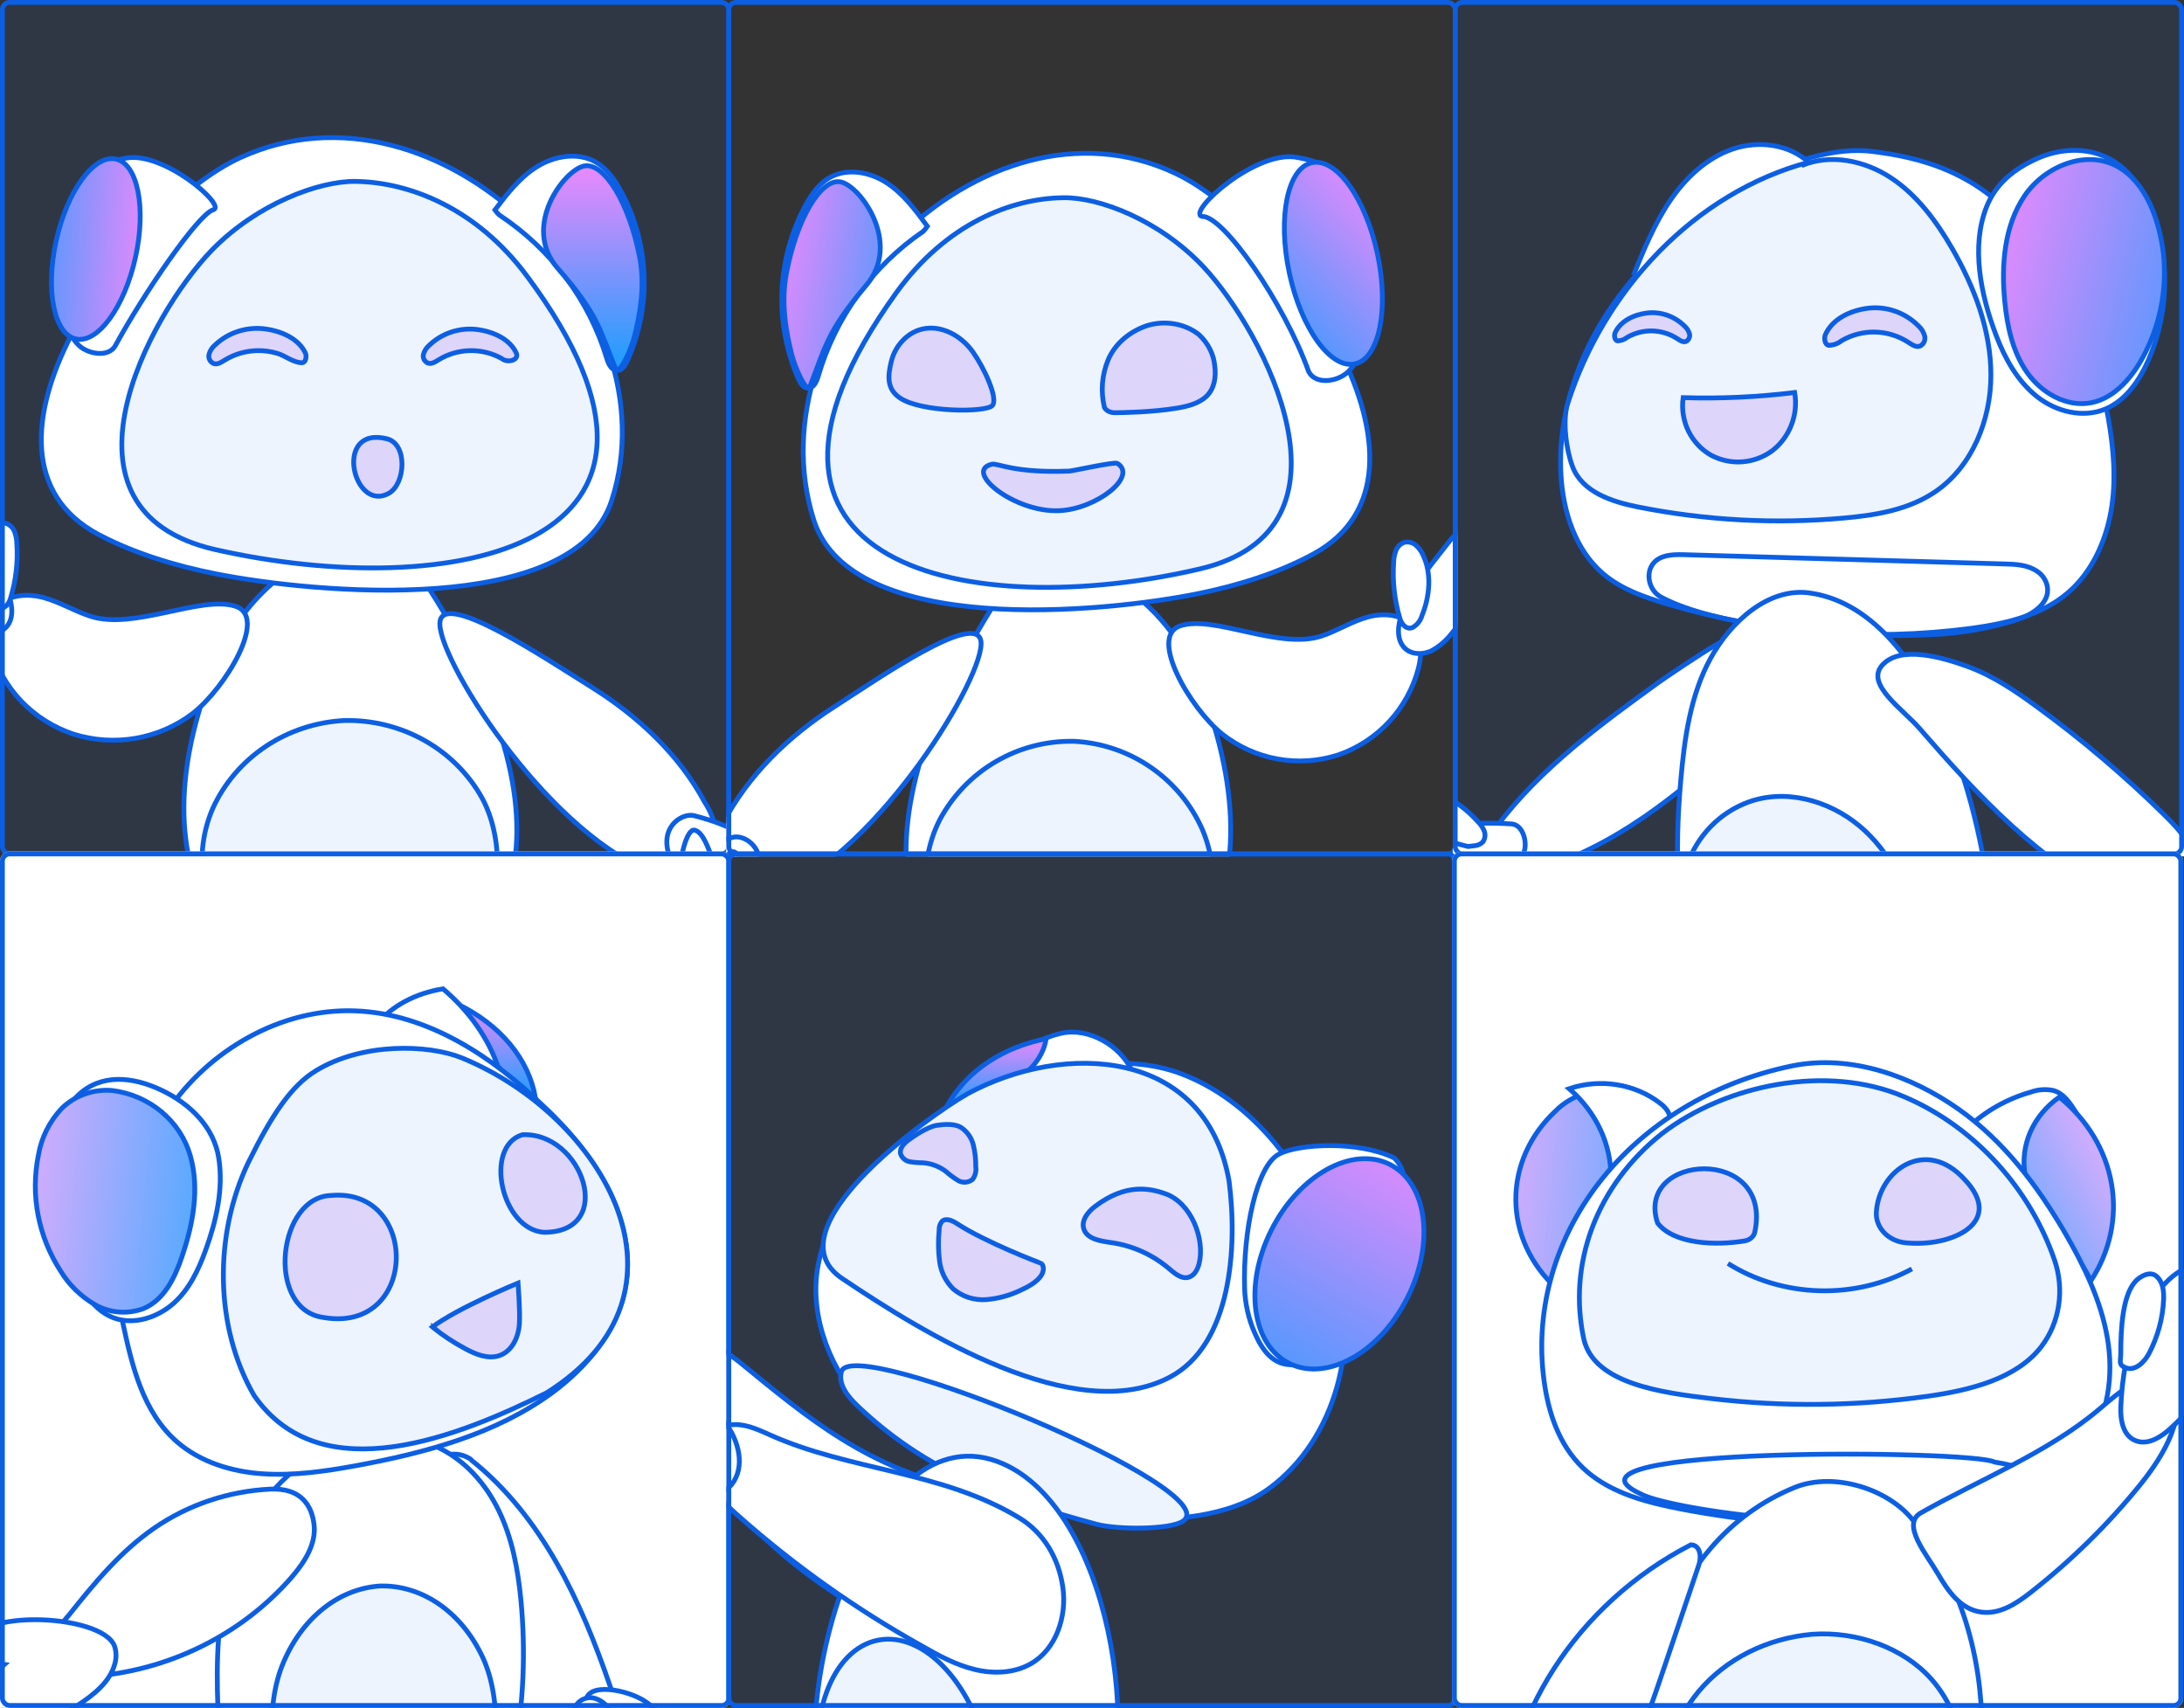 <svg width="454" height="355" viewBox="0 0 454 355" fill="none" xmlns="http://www.w3.org/2000/svg">
<rect x="0" y="0" width="454" height="355" fill="#333333" stroke="none"/>
<g clip-path="url(#clip0_88_2)">
<rect width="152" height="178" rx="2" fill="#0C5FE3" fill-opacity="0.1"/>
<path d="M89.407 122.68C158.916 231.531 1.965 235.294 46.231 134.664C54.441 118.432 74.13 104.826 89.407 122.68Z" fill="white" stroke="#0C5FE3" stroke-miterlimit="10"/>
<path d="M100.277 165.999C97.519 160.993 93.378 156.825 88.315 153.959C83.252 151.093 77.465 149.642 71.6 149.767C65.741 150.06 60.082 151.919 55.252 155.138C50.422 158.357 46.612 162.809 44.246 167.998C39.583 178.636 42.248 192.15 51.305 199.693C57.551 204.895 66.513 208.006 74.731 207.337C82.95 206.668 91.168 204.117 97.076 198.021C103.858 190.988 105.614 176.052 100.277 165.999Z" fill="#EEF4FE" stroke="#0C5FE3" stroke-miterlimit="10"/>
<path d="M48.988 126.026C55.787 128.242 46.86 143.002 40.043 148.312C36.598 150.942 32.536 152.71 28.215 153.458C23.895 154.207 19.45 153.913 15.276 152.603C11.127 151.214 7.398 148.857 4.417 145.741C1.437 142.625 -0.702 138.846 -1.81 134.74C-2.545 131.896 -2.675 128.618 -0.797 126.318C1.4 123.634 5.561 123.282 8.978 124.194C12.395 125.106 15.44 127.004 18.797 128.091C27.863 131.043 41.825 123.667 48.988 126.026Z" fill="white" stroke="#0C5FE3" stroke-miterlimit="10"/>
<path d="M-8.923 107.928C-5.272 112.52 -0.462 117.755 1.64 123.182C2.609 125.691 3.05 128.902 0.974 130.659C-0.497 131.913 -2.79 131.896 -4.563 131.093C-6.287 130.18 -7.791 128.923 -8.975 127.405C-11.149 124.958 -13.124 122.352 -14.883 119.611C-16.149 117.838 -16.972 115.806 -17.288 113.674C-17.479 111.533 -17.055 108.355 -15.126 107.276C-13.196 106.197 -10.125 106.423 -8.923 107.928Z" fill="white" stroke="#0C5FE3" stroke-miterlimit="10"/>
<path d="M2.165 124.436C3.325 120.681 3.773 116.754 3.488 112.845C3.469 112.024 3.302 111.212 2.995 110.445C2.841 110.057 2.601 109.706 2.292 109.417C1.982 109.128 1.611 108.908 1.204 108.773C0.782 108.684 0.345 108.688 -0.075 108.787C-0.494 108.885 -0.885 109.075 -1.218 109.341C-1.872 109.887 -2.392 110.567 -2.74 111.332C-4.678 115.204 -4.22 119.87 -2.55 123.876C-2.244 124.919 -1.531 125.807 -0.56 126.351C0.46 126.778 1.654 126.075 2.165 124.436Z" fill="white" stroke="#0C5FE3" stroke-miterlimit="10"/>
<path d="M91.469 129.17C92.42 122.814 113.234 136.763 122.914 142.793C132.594 148.823 141.158 156.834 146.47 166.711C152.707 176.228 146.47 186.874 134.722 180.978C112.767 171.946 90.448 136.011 91.469 129.17Z" fill="white" stroke="#0C5FE3" stroke-miterlimit="10"/>
<path d="M144.322 169.554C152.895 171.762 157.065 174.571 165.793 182.449C167.956 184.398 170.318 187.258 168.899 189.758C167.809 191.673 165.153 192.05 162.895 192.041C156.511 192 149.668 190.636 145.153 186.271C132.895 174.421 141.009 168.676 144.322 169.554Z" fill="white" stroke="#0C5FE3" stroke-miterlimit="10"/>
<path d="M127.118 104.131C140.51 63.154 91.183 13.813 49.902 32.788C26.623 43.501 -10.697 94.531 20.489 111.106C27.877 115.02 36.632 117.663 44.85 119.277C65.482 123.374 119.212 128.3 127.118 104.131Z" fill="white" stroke="#0C5FE3" stroke-miterlimit="10"/>
<path d="M109.541 57.375C151.93 114.242 93.347 125.239 44.764 114.242C8.985 106.122 31.096 65.32 44.055 51.981C53.38 42.397 66.27 37.597 73.917 37.705C84.93 37.864 98.926 43.108 109.541 57.375Z" fill="#EEF4FE" stroke="#0C5FE3" stroke-miterlimit="10"/>
<path d="M102.88 43.643C105.406 40.298 108.027 36.886 111.626 34.645C115.225 32.404 120.086 31.567 123.789 33.65C126.029 34.921 127.569 37.078 128.824 39.269C131.881 44.742 133.607 50.815 133.871 57.029C134.134 63.243 132.929 69.433 130.346 75.129C129.94 75.966 129.317 76.994 128.322 77.011C127.093 77.011 126.471 75.631 126.133 74.502C122.468 62.355 114.563 51.811 103.762 44.663C103.435 44.352 103.139 44.01 102.88 43.643V43.643Z" fill="white" stroke="#0C5FE3" stroke-miterlimit="10"/>
<path d="M132.951 53.361C130.771 42.18 125.624 33.733 121.463 34.494C117.302 35.255 108.331 47.122 115.952 55.786C124.395 65.37 124.741 68.74 127.951 76.609C128.617 78.282 131.169 72.871 131.913 69.827C132.899 65.813 134.188 59.717 132.951 53.361Z" fill="url(#paint0_linear_88_2)" stroke="#0C5FE3" stroke-miterlimit="10"/>
<path d="M25.991 32.905C33.828 31.191 47.228 42.832 44.339 43.601C41.259 44.438 29.892 60.954 23.992 71.826C22.669 74.276 18.482 73.733 16.432 71.826C14.381 69.919 13.715 66.992 13.395 64.249C12.47 56.125 13.715 47.908 17.011 40.382C17.802 38.327 19.041 36.462 20.645 34.912C22.323 33.424 24.728 33.198 25.991 32.905Z" fill="white" stroke="#0C5FE3" stroke-miterlimit="10"/>
<path d="M15.802 70.466C11.246 69.528 9.397 60.393 11.672 50.061C13.948 39.73 19.486 32.115 24.042 33.053C28.598 33.991 30.447 43.126 28.171 53.457C25.896 63.789 20.358 71.404 15.802 70.466Z" fill="url(#paint1_linear_88_2)" stroke="#0C5FE3"/>
<path d="M107.326 73.39C106.02 70.529 102.594 68.899 99.03 68.472C97.234 68.276 95.416 68.475 93.711 69.054C92.006 69.634 90.459 70.578 89.185 71.817C88.61 72.311 88.203 72.961 88.017 73.682C87.935 74.044 87.987 74.423 88.164 74.751C88.341 75.08 88.632 75.338 88.986 75.48C89.756 75.714 90.526 75.204 91.201 74.778C93.132 73.596 95.359 72.943 97.644 72.887C99.928 72.831 102.186 73.375 104.177 74.46C104.285 74.54 104.397 74.615 104.512 74.683C105.806 75.46 107.938 74.769 107.326 73.39V73.39Z" fill="#DED5FB" stroke="#0C5FE3"/>
<path d="M63.515 73.448C62.157 70.471 58.601 68.782 54.864 68.339C53.004 68.13 51.119 68.33 49.35 68.924C47.581 69.517 45.974 70.49 44.648 71.767C44.048 72.279 43.625 72.956 43.436 73.708C43.356 74.084 43.411 74.475 43.594 74.817C43.777 75.158 44.075 75.428 44.44 75.581C45.236 75.823 46.04 75.288 46.741 74.845C48.742 73.621 51.048 72.943 53.415 72.884C54.842 72.848 56.259 73.039 57.611 73.441C59.392 73.972 60.922 75.372 62.779 75.405V75.405C63.731 75.297 63.705 73.875 63.515 73.448Z" fill="#DED5FB" stroke="#0C5FE3"/>
<path d="M80.444 91.211C84.821 92.323 84.251 100.602 80.859 102.517C73.411 106.74 69.155 88.392 80.444 91.211Z" fill="#DED5FB" stroke="#0C5FE3"/>
<path d="M144.416 172.556C146.674 173.125 147.877 178.301 150.472 185.427C151.121 187.158 152.937 192.543 151.268 193.421C150.474 193.776 149.6 193.929 148.728 193.867C147.856 193.804 147.015 193.527 146.285 193.062C144.424 191.888 143.037 190.131 142.358 188.086C141.697 186.053 141.353 183.936 141.337 181.805C141.233 178.711 142.712 172.13 144.416 172.556Z" fill="white" stroke="#0C5FE3" stroke-miterlimit="10"/>
<rect x="0.5" y="0.5" width="151" height="177" rx="1.5" stroke="#0C5FE3"/>
</g>
<g clip-path="url(#clip1_88_2)">
<path d="M205.925 126.758C138.145 236.564 291.192 240.352 248.027 138.846C240.021 122.473 220.822 108.748 205.925 126.758Z" fill="white" stroke="#0C5FE3" stroke-miterlimit="10"/>
<path d="M195.324 170.455C198.013 165.405 202.051 161.201 206.988 158.312C211.926 155.422 217.569 153.961 223.288 154.09C229 154.383 234.519 156.257 239.228 159.502C243.938 162.748 247.654 167.237 249.962 172.471C254.508 183.209 251.91 196.833 243.078 204.442C236.988 209.689 228.248 212.827 220.234 212.152C212.221 211.477 204.207 208.904 198.445 202.755C191.832 195.669 190.119 180.594 195.324 170.455Z" fill="#EEF4FE" stroke="#0C5FE3" stroke-miterlimit="10"/>
<path d="M245.327 130.089C238.697 132.325 247.403 147.214 254.05 152.57C257.408 155.224 261.369 157.009 265.581 157.767C269.794 158.524 274.128 158.232 278.201 156.915C282.247 155.512 285.884 153.133 288.79 149.989C291.696 146.844 293.782 143.031 294.861 138.888C295.578 136.028 295.705 132.713 293.874 130.402C291.732 127.685 287.674 127.331 284.342 128.25C281.01 129.17 278.041 131.085 274.768 132.19C265.927 135.151 252.312 127.753 245.327 130.089Z" fill="white" stroke="#0C5FE3" stroke-miterlimit="10"/>
<path d="M301.802 111.878C298.242 116.509 293.552 121.798 291.502 127.264C290.558 129.795 290.127 133.034 292.152 134.856C293.586 136.113 295.821 136.096 297.551 135.286C299.234 134.368 300.701 133.099 301.853 131.566C303.973 129.098 305.899 126.469 307.614 123.704C308.848 121.916 309.651 119.866 309.96 117.715C310.145 115.564 309.732 112.35 307.851 111.27C305.969 110.191 302.975 110.359 301.802 111.878Z" fill="white" stroke="#0C5FE3" stroke-miterlimit="10"/>
<path d="M290.998 128.529C289.867 124.745 289.429 120.786 289.707 116.846C289.726 116.015 289.889 115.193 290.188 114.417C290.337 114.024 290.571 113.67 290.873 113.378C291.175 113.086 291.537 112.865 291.934 112.73C292.346 112.636 292.773 112.639 293.183 112.738C293.593 112.838 293.974 113.031 294.296 113.303C294.934 113.851 295.441 114.534 295.781 115.302C297.671 119.208 297.224 123.924 295.595 127.956C295.291 129.003 294.593 129.892 293.647 130.436C292.66 130.891 291.496 130.191 290.998 128.529Z" fill="white" stroke="#0C5FE3" stroke-miterlimit="10"/>
<path d="M203.911 133.296C202.983 126.877 182.687 140.947 173.248 147.029C163.808 153.111 155.457 161.193 150.277 171.163C144.195 180.755 150.277 191.493 161.733 185.546C183.143 176.453 204.906 140.213 203.911 133.296Z" fill="white" stroke="#0C5FE3" stroke-miterlimit="10"/>
<path d="M152.371 174.04C144.012 176.275 139.946 179.101 131.434 187.056C129.325 189.021 127.022 191.898 128.406 194.42C129.469 196.352 132.058 196.74 134.26 196.723C140.485 196.681 147.158 195.306 151.561 190.903C163.515 178.958 155.602 173.179 152.371 174.04Z" fill="white" stroke="#0C5FE3" stroke-miterlimit="10"/>
<path d="M169.151 108.056C156.093 66.722 204.192 16.952 244.447 36.084C267.147 46.89 303.538 98.364 273.128 115.091C265.941 119.039 257.413 121.68 249.39 123.324C229.255 127.458 176.861 132.452 169.151 108.056Z" fill="white" stroke="#0C5FE3" stroke-miterlimit="10"/>
<path d="M186.292 60.884C144.958 118.246 202.084 129.339 249.458 118.246C284.347 110.056 262.786 68.907 250.15 55.444C241.056 45.768 228.487 40.96 221.03 41.103C210.291 41.204 196.643 46.493 186.292 60.884Z" fill="#EEF4FE" stroke="#0C5FE3" stroke-miterlimit="10"/>
<path d="M192.774 47.033C190.311 43.659 187.755 40.217 184.246 37.956C180.736 35.696 175.996 34.852 172.385 36.961C170.2 38.235 168.699 40.411 167.476 42.63C164.495 48.148 162.812 54.273 162.554 60.54C162.297 66.806 163.472 73.049 165.991 78.793C166.388 79.637 166.995 80.674 167.965 80.691C169.163 80.691 169.77 79.299 170.099 78.16C173.676 65.918 181.385 55.294 191.914 48.096C192.235 47.772 192.524 47.415 192.774 47.033V47.033Z" fill="white" stroke="#0C5FE3" stroke-miterlimit="10"/>
<path d="M163.466 56.835C165.592 45.565 170.611 37.045 174.711 37.805C178.811 38.564 187.516 50.542 180.085 59.282C171.851 68.949 171.514 72.348 168.384 80.286C167.735 81.973 165.246 76.516 164.521 73.445C163.517 69.388 162.26 63.28 163.466 56.835Z" fill="url(#paint2_linear_88_2)" stroke="#0C5FE3"/>
<path d="M269.855 32.76C261.303 30.849 246.682 44.101 249.835 44.989C254.251 44.643 266.997 63.089 272.036 77.236C273.48 80.035 278.049 79.404 280.286 77.236C282.523 75.067 283.25 71.723 283.599 68.579C284.608 59.298 283.25 49.91 279.653 41.311C278.791 38.964 277.438 36.833 275.689 35.062C273.858 33.352 271.233 33.075 269.855 32.76Z" fill="white" stroke="#0C5FE3" stroke-miterlimit="10"/>
<path d="M281.628 75.647C286.69 74.57 288.8 64.331 286.34 52.78C283.88 41.228 277.783 32.737 272.72 33.815C267.658 34.893 265.548 45.131 268.008 56.683C270.468 68.234 276.565 76.725 281.628 75.647Z" fill="url(#paint3_linear_88_2)" stroke="#0C5FE3"/>
<path d="M187.05 82.701C184.336 80.845 184.517 78.204 185.294 75.07C186.072 71.936 188.543 69.126 191.751 68.39C195.76 67.482 199.887 69.847 202.221 73.138C204.556 76.429 207.522 82.751 206.31 84.27C205.098 85.789 191.492 85.745 187.05 82.701Z" fill="#DED5FB" stroke="#0C5FE3" stroke-miterlimit="10"/>
<path d="M229.58 84.676C228.777 81.364 229.053 77.93 230.376 74.748C231.055 73.169 232.111 71.729 233.477 70.521C234.843 69.312 236.49 68.362 238.311 67.731C240.151 67.133 242.151 66.988 244.084 67.313C246.018 67.637 247.808 68.418 249.253 69.567C251.17 71.378 252.321 73.687 252.522 76.123C252.804 78.309 252.486 80.701 250.839 82.327C249.32 83.831 246.937 84.457 244.655 84.835C239.684 85.679 233.106 85.789 231.705 85.789C230.305 85.789 229.624 84.87 229.58 84.676Z" fill="#DED5FB" stroke="#0C5FE3" stroke-miterlimit="10"/>
<path d="M206.207 96.488C200.16 97.894 210.819 106.575 220.19 106.153C227.926 105.811 236.586 99.032 232.269 96.316C231.682 95.946 222.97 97.897 222.271 97.923C210.867 98.383 207.335 96.225 206.207 96.488Z" fill="#DED5FB" stroke="#0C5FE3" stroke-miterlimit="10"/>
<path d="M152.28 177.068C150.079 177.641 148.906 182.871 146.375 190.058C145.743 191.805 143.971 197.229 145.599 198.123C146.375 198.475 147.227 198.625 148.076 198.561C148.926 198.496 149.745 198.217 150.458 197.752C152.271 196.569 153.623 194.801 154.288 192.741C154.932 190.687 155.268 188.55 155.283 186.397C155.385 183.243 153.942 176.637 152.28 177.068Z" fill="white" stroke="#0C5FE3" stroke-miterlimit="10"/>
<rect x="151.5" y="0.5" width="151" height="177" rx="1.5" stroke="#0C5FE3"/>
</g>
<g clip-path="url(#clip2_88_2)">
<rect x="302" width="152" height="178" rx="2" fill="#0C5FE3" fill-opacity="0.1"/>
<path d="M389.265 31.486C381.848 30.518 371.614 33.311 362.77 38.65C352.171 45.038 342.374 53.133 335.242 63.39C328.11 73.648 323.76 86.205 324.491 98.772C324.928 106.41 327.477 114.286 333.201 119.214C336.963 122.445 341.75 124.115 346.474 125.511C367.055 131.663 388.656 133.391 409.92 130.585C417.052 129.599 424.415 127.911 429.906 123.175C434.792 118.977 437.68 112.707 438.821 106.273C439.962 99.84 439.365 93.223 438.242 86.798C435.879 73.338 430.085 60.771 422.267 49.692C411.943 35.109 397.921 32.617 389.265 31.486Z" fill="white" stroke="#0C5FE3" stroke-miterlimit="10"/>
<path d="M412.947 43.021C414.882 38.129 418.68 35.127 423.404 32.982C428.129 30.838 433.781 30.537 438.381 32.937C443.159 35.437 446.208 40.502 447.937 45.713C451.084 55.277 450.597 65.703 446.573 74.916C444.701 79.151 441.858 83.257 437.659 85.019C432.97 86.981 427.38 85.576 423.395 82.4C419.411 79.224 416.763 74.542 414.944 69.705C411.699 61.209 409.72 51.198 412.947 43.021Z" fill="white" stroke="#0C5FE3" stroke-miterlimit="10"/>
<path d="M344.961 141.709C332.695 150.589 320.232 159.66 311.086 171.825C309.57 173.833 308.081 176.388 308.973 178.761C309.341 179.575 309.909 180.276 310.622 180.798C311.334 181.319 312.167 181.642 313.038 181.736C314.785 181.909 316.547 181.714 318.217 181.161C335.021 176.598 349.16 165.136 361.97 153.108C365.171 150.096 368.469 146.793 369.53 142.476C370.35 139.118 369.432 135.084 366.561 133.25C363.691 131.415 359.697 132.337 356.666 134.062C353.635 135.787 345.781 141.116 344.961 141.709Z" fill="white" stroke="#0C5FE3" stroke-miterlimit="10"/>
<path d="M376.108 33.858C371.945 29.934 365.545 29.149 360.178 30.984C354.811 32.818 350.416 36.934 347.18 41.689C343.944 46.443 341.734 51.828 339.558 57.203" fill="white"/>
<path d="M376.108 33.858C371.945 29.934 365.545 29.149 360.178 30.984C354.811 32.818 350.416 36.934 347.18 41.689C343.944 46.443 341.734 51.828 339.558 57.203" stroke="#0C5FE3" stroke-miterlimit="10"/>
<path d="M440.229 34.643C433.739 30.993 425.074 34.488 420.857 40.712C416.641 46.936 416.008 55.013 416.73 62.551C417.229 67.798 418.379 73.155 421.383 77.426C424.388 81.697 429.594 84.681 434.657 83.723C439.721 82.765 443.572 78.092 445.961 73.283C449.166 66.952 450.475 59.793 449.723 52.704C448.867 45.677 446.122 37.947 440.229 34.643Z" fill="url(#paint4_linear_88_2)" stroke="#0C5FE3"/>
<path d="M374.501 34.424C380.482 31.905 387.561 33.347 393.007 36.915C398.454 40.484 402.484 45.914 405.782 51.608C410.409 59.63 413.859 68.628 413.859 77.946C413.859 87.264 409.99 96.891 402.448 102.102C396.894 105.945 390.012 107.085 383.335 107.678C369.004 108.966 354.567 108.189 340.447 105.37C335.027 104.293 328.858 102.248 326.888 96.983C325.577 93.542 324.757 87.419 325.88 83.905C333.431 60.242 352.294 40.027 376.034 33.712C375.511 33.923 375 34.16 374.501 34.424V34.424Z" fill="#EEF4FE" stroke="#0C5FE3" stroke-miterlimit="10"/>
<path d="M335.711 69.24C336.763 66.812 339.509 65.425 342.371 65.06C343.809 64.892 345.265 65.057 346.633 65.544C348 66.03 349.243 66.826 350.269 67.871C350.735 68.289 351.064 68.843 351.214 69.459C351.275 69.767 351.231 70.086 351.09 70.365C350.949 70.644 350.719 70.865 350.438 70.992C349.814 71.184 349.199 70.746 348.655 70.39C347.108 69.389 345.325 68.836 343.495 68.787C341.665 68.739 339.857 69.198 338.261 70.116C337.69 70.576 336.99 70.835 336.264 70.855C335.542 70.737 335.56 69.578 335.711 69.24Z" fill="#DED5FB" stroke="#0C5FE3" stroke-miterlimit="10"/>
<path d="M379.418 69.632C380.817 66.392 384.472 64.549 388.332 64.065C390.249 63.839 392.191 64.058 394.014 64.706C395.837 65.353 397.493 66.413 398.861 67.807C399.473 68.366 399.908 69.1 400.109 69.915C400.192 70.326 400.134 70.753 399.946 71.125C399.758 71.498 399.45 71.792 399.074 71.959C398.254 72.224 397.425 71.64 396.703 71.156C394.64 69.823 392.263 69.086 389.824 69.024C387.386 68.961 384.976 69.575 382.85 70.8C382.086 71.416 381.147 71.758 380.175 71.777C379.195 71.649 379.222 70.098 379.418 69.632Z" fill="#DED5FB" stroke="#0C5FE3" stroke-miterlimit="10"/>
<path d="M349.888 82.655C357.629 82.894 365.377 82.537 373.066 81.587C373.451 83.84 373.224 86.157 372.409 88.286C371.595 90.416 370.225 92.275 368.448 93.661C366.631 95.004 364.488 95.809 362.253 95.988C360.019 96.167 357.779 95.712 355.78 94.674C353.713 93.53 352.04 91.764 350.986 89.614C349.932 87.464 349.548 85.035 349.888 82.655Z" fill="#DED5FB" stroke="#0C5FE3" stroke-miterlimit="10"/>
<path d="M345.259 124.096C344.31 123.556 343.567 122.703 343.151 121.676C342.735 120.649 342.67 119.508 342.968 118.438C344.002 115.381 347.274 115.217 350.029 115.299L416.692 117.224C418.992 117.288 421.372 117.37 423.378 118.694C423.936 119.038 424.419 119.496 424.798 120.039C425.177 120.582 425.443 121.199 425.58 121.851C426.213 125.301 422.647 127.665 419.509 128.741C413.646 130.61 407.567 131.677 401.43 131.917C384.662 132.848 357.044 130.485 345.259 124.096Z" stroke="#0C5FE3" stroke-miterlimit="10"/>
<path d="M314.255 171.269C304.749 170.605 295.211 171.969 286.246 175.275C282.546 176.653 278.347 179.309 278.579 183.333C278.811 187.358 283.25 189.475 287.093 190.059C291.846 190.747 296.69 190.354 301.279 188.908C305.867 187.461 310.088 184.997 313.64 181.691C315.156 180.258 316.6 178.56 316.974 176.48C317.349 174.399 316.368 171.451 314.255 171.269Z" fill="white" stroke="#0C5FE3" stroke-miterlimit="10"/>
<path d="M305.144 175.95C301.355 175.038 297.326 173.796 294.963 170.63C294.228 169.73 293.791 168.615 293.715 167.445C293.684 166.863 293.807 166.283 294.073 165.767C294.338 165.251 294.735 164.818 295.222 164.515C296.425 163.867 297.896 164.314 299.144 164.871C302.212 166.244 304.964 168.262 307.221 170.794C307.784 171.339 308.23 171.998 308.531 172.729C308.675 173.094 308.726 173.49 308.681 173.88C308.636 174.271 308.496 174.644 308.273 174.965C307.453 175.932 305.991 175.813 305.144 175.95Z" fill="white" stroke="#0C5FE3" stroke-miterlimit="10"/>
<path d="M376.13 123.248C367.626 122.089 359.754 129.207 355.564 136.873C351.374 144.539 350.153 153.491 349.386 162.243C348.103 177.1 348.085 192.788 354.842 205.993C361.599 219.198 375.881 226.07 389.707 221.37C402.393 217.063 415.346 202.717 413.866 189.119C410.719 159.998 397.971 126.241 376.13 123.248Z" fill="white" stroke="#0C5FE3" stroke-miterlimit="10"/>
<path d="M352.219 199.742C350.392 194.212 348.796 184.492 351.141 178.652C352.338 175.73 354.151 173.116 356.451 170.996C358.75 168.875 361.479 167.301 364.441 166.386C372.527 163.959 381.584 166.961 387.771 172.775C393.958 178.588 397.497 186.956 398.968 195.444C399.873 199.886 399.846 204.474 398.887 208.904C397.8 213.294 395.268 217.428 391.453 219.71C388.65 221.27 385.506 222.077 382.315 222.055C374.946 222.233 367.754 219.723 362.026 214.973C356.374 210.264 352.3 200.07 352.219 199.742Z" fill="#EEF4FE" stroke="#0C5FE3" stroke-miterlimit="10"/>
<path d="M391.245 138.297C387.724 142.257 395.587 147.423 399.063 151.456C411.232 165.492 424.238 179.546 440.962 187.276C443.144 188.4 445.505 189.117 447.933 189.393C449.148 189.52 450.376 189.384 451.535 188.992C452.695 188.6 453.761 187.963 454.664 187.121C457.044 184.657 457.213 180.596 455.93 177.383C454.646 174.171 452.194 171.625 449.752 169.225C441.482 161.102 432.642 153.611 423.302 146.811C418.845 143.553 414.2 140.423 409.039 138.543C403.877 136.663 395.007 134.035 391.245 138.297Z" fill="white" stroke="#0C5FE3" stroke-miterlimit="10"/>
<path d="M448.559 180.778C447.271 183.331 446.525 186.134 446.371 189.003C446.218 191.873 446.66 194.742 447.668 197.424C449.718 202.754 456.788 211.113 459.4 208.978C461.12 207.581 459.89 200.655 457.848 197.114C458.818 202.155 461.08 206.841 464.401 210.693C466.041 212.601 468.172 214.389 470.641 214.417C474.519 214.471 477.238 210.173 477.416 206.203C477.692 200.043 473.85 194.522 469.981 189.776C467.227 186.455 464.258 183.197 460.541 181.07C456.823 178.944 450.654 176.699 448.559 180.778Z" fill="white" stroke="#0C5FE3" stroke-miterlimit="10"/>
<rect x="302.5" y="0.5" width="151" height="177" rx="1.5" stroke="#0C5FE3"/>
</g>
<g clip-path="url(#clip3_88_2)">
<rect y="177" width="152" height="178" rx="2" fill="white"/>
<path d="M95.085 208.704C99.484 210.816 103.221 213.666 106.027 217.048C108.833 220.43 110.64 224.261 111.317 228.266C106.166 227.28 101.64 224.909 98.532 221.568C96.862 219.728 95.695 217.638 95.102 215.426C94.509 213.214 94.503 210.926 95.085 208.704Z" fill="url(#paint5_linear_88_2)" stroke="#0C5FE3" stroke-miterlimit="10"/>
<path d="M103.578 221.889C101.517 215.82 97.579 210.215 92.093 205.541C89.256 205.991 86.571 206.879 84.203 208.15C81.835 209.422 79.835 211.05 78.326 212.934C86.429 216.659 95.002 219.755 103.918 222.175C103.87 221.981 103.809 221.815 103.578 221.889Z" fill="white" stroke="#0C5FE3" stroke-miterlimit="10"/>
<path d="M96.926 302.816C93.628 301.223 89.395 303.225 87.573 306.299C85.751 309.373 85.797 313.144 86.27 316.661C88.576 334.254 100.11 349.67 113.822 361.535C116.544 363.879 120.05 366.268 123.557 365.262C126.371 364.466 128.101 361.613 128.377 358.815C128.469 355.997 127.95 353.192 126.855 350.576C120.858 333.038 112.784 315.322 98.022 303.534C97.953 303.457 97.941 303.269 96.926 302.816Z" fill="white" stroke="#0C5FE3" stroke-miterlimit="10"/>
<path d="M90.386 300.56C96.406 303.192 100.95 308.301 103.73 314.095C106.509 319.89 107.662 326.193 108.274 332.507C109.312 343.283 108.839 354.143 106.867 364.798C105.713 371.134 103.707 377.824 98.528 381.927C94.78 384.913 89.844 386.107 85.034 386.771C78.779 387.791 72.372 387.588 66.201 386.173C59.995 384.727 54.519 381.231 50.734 376.298C46.306 370.172 45.556 362.321 45.291 354.878C44.945 345.401 45.164 335.781 47.828 326.658C50.492 317.534 55.844 308.854 63.975 303.546C72.106 298.238 83.166 297.397 90.386 300.56Z" fill="white" stroke="#0C5FE3" stroke-miterlimit="10"/>
<path d="M25.533 274.982C27.448 283.95 29.72 293.56 36.801 299.708C41.599 303.888 48.115 305.912 54.574 306.343C61.032 306.774 67.514 305.845 73.88 304.684C88.331 302.03 102.967 298.127 114.673 289.579C122.204 284.049 128.444 276.408 130.047 267.462C131.293 260.462 129.586 253.175 126.287 246.816C122.807 240.531 118.302 234.82 112.943 229.897C102.333 219.624 88.966 210.722 73.903 210.125C58.334 209.517 43.306 218.374 34.864 230.925C26.421 243.477 22.223 259.489 25.533 274.982Z" fill="white" stroke="#0C5FE3" stroke-miterlimit="10"/>
<path d="M51.556 241.774C44.51 256.614 44.533 275.756 52.825 290.077C66.849 310.336 95.763 298.359 113.605 289.524C146.901 268.69 125.484 231.921 95.913 219.856C88.993 217.092 75.395 216.65 65.684 222.555C60.564 225.64 56.446 231.799 51.556 241.774Z" fill="#EEF4FE" stroke="#0C5FE3" stroke-miterlimit="10"/>
<path d="M68.904 248.486C57.834 248.711 55.279 271.439 66.609 273.739C87.034 277.886 87.426 246.872 68.904 248.486Z" fill="#DED5FB" stroke="#0C5FE3" stroke-miterlimit="10"/>
<path d="M108.58 235.874C100.532 238.293 104.16 255.56 113.088 256.152C128.25 256.152 121.125 235.231 108.58 235.874Z" fill="#DED5FB" stroke="#0C5FE3" stroke-miterlimit="10"/>
<path d="M89.867 275.834C95.218 271.834 107.685 266.7 107.685 266.7C107.685 266.7 108.124 272.229 107.974 275.049C107.824 277.869 106.498 280.887 103.753 281.794C101.377 282.568 98.805 281.485 96.637 280.301C94.319 279.067 92.129 277.623 90.097 275.989C90.097 275.989 90.097 276.055 89.867 275.834Z" fill="#DED5FB" stroke="#0C5FE3" stroke-miterlimit="10"/>
<path d="M16.171 227.719C20.945 223.13 27.508 223.727 33.574 226.613C39.641 229.499 44.484 234.354 45.476 240.734C46.468 247.115 44.98 253.684 42.766 259.81C41.29 263.879 39.398 267.949 36.134 270.868C32.87 273.788 27.98 275.48 23.759 273.976C18.454 272.096 16.09 266.235 14.533 261.038C12.976 255.84 10.923 250.289 10.957 244.992C11.038 240.513 11.2 232.496 16.171 227.719Z" fill="white" stroke="#0C5FE3" stroke-miterlimit="10"/>
<path d="M121.777 353.761C121.915 349.526 130.415 351.218 134.06 353.618C137.704 356.017 139.826 360.009 141.337 364.023C142.827 368.109 143.712 372.375 143.967 376.696C144.14 379.549 143.702 382.966 141.049 384.282C140.139 384.656 139.144 384.795 138.161 384.686C137.178 384.578 136.241 384.225 135.444 383.663C133.86 382.518 132.521 381.091 131.5 379.461C126.171 371.908 121.489 362.232 121.777 353.761Z" fill="white" stroke="#0C5FE3" stroke-miterlimit="10"/>
<path d="M23.371 226.68C21.433 226.507 19.48 226.752 17.654 227.397C15.828 228.042 14.176 229.07 12.818 230.406C10.269 233.127 8.591 236.494 7.985 240.105C6.302 248.407 7.949 257.013 12.599 264.201C14.348 267.092 16.832 269.511 19.819 271.234C21.317 272.076 22.994 272.584 24.726 272.718C26.457 272.852 28.198 272.609 29.818 272.008C34.166 270.183 36.357 265.55 37.822 261.215C40.129 254.447 41.524 247.116 39.552 240.204C38.537 236.676 36.461 233.512 33.584 231.107C30.707 228.702 27.155 227.162 23.371 226.68V226.68Z" fill="url(#paint6_linear_88_2)" stroke="#0C5FE3" stroke-miterlimit="10"/>
<path d="M123.199 352.91C122.521 352.819 121.831 352.923 121.215 353.208C120.6 353.494 120.086 353.948 119.739 354.513C119.047 355.636 118.651 356.904 118.586 358.207C118.165 362.152 118.557 366.139 119.739 369.94C120.052 371.153 120.638 372.285 121.457 373.257C121.876 373.745 122.422 374.117 123.041 374.335C123.659 374.552 124.327 374.608 124.975 374.496C126.878 374.053 127.72 371.952 128.158 370.072C129.022 366.958 129.218 363.707 128.735 360.518C128.123 357.455 126.693 353.606 123.199 352.91Z" fill="white" stroke="#0C5FE3" stroke-miterlimit="10"/>
<path d="M56.222 309.528C47.497 309.946 39.086 312.777 32.002 317.678C24.99 322.532 19.546 329.156 14.299 335.747C12.822 337.368 11.683 339.245 10.942 341.276C10.585 342.3 10.53 343.398 10.782 344.45C11.035 345.501 11.585 346.466 12.373 347.237C14.022 348.608 16.421 348.652 18.601 348.508C26.68 347.94 34.559 345.823 41.77 342.282C48.981 338.742 55.378 333.85 60.581 327.896C63.28 324.766 65.748 320.984 65.287 316.948C64.826 312.912 62.577 309.262 56.222 309.528Z" fill="white" stroke="#0C5FE3" stroke-miterlimit="10"/>
<path d="M23.858 342.317C21.551 335.062 -8.377 334.233 -5.471 343.19C-4.744 345.026 -2.714 345.557 -0.973 345.723C-0.408 345.723 0.18 345.855 0.907 345.966C-0.992 347.582 -2.776 349.318 -4.433 351.163C-6.624 353.574 -8.435 356.825 -6.739 359.601C-4.721 362.996 1.253 361.503 5.001 359.943C10.226 357.732 11.333 357.599 16.05 354.536C19.429 352.324 22.855 349.648 23.869 345.855C24.206 344.697 24.202 343.473 23.858 342.317V342.317Z" fill="white" stroke="#0C5FE3" stroke-miterlimit="10"/>
<path d="M100.693 345.285C98.606 340.467 95.471 336.456 91.639 333.699C87.806 330.942 83.426 329.547 78.986 329.67C74.552 329.95 70.269 331.738 66.613 334.835C62.957 337.932 60.073 342.216 58.281 347.209C54.752 357.456 56.769 370.455 63.624 377.715C68.352 382.721 75.136 385.716 81.357 385.072C87.577 384.428 93.798 381.973 98.27 376.105C103.404 369.344 104.733 354.96 100.693 345.285Z" fill="#EEF4FE" stroke="#0C5FE3" stroke-miterlimit="10"/>
<rect x="0.5" y="177.5" width="151" height="177" rx="1.5" stroke="#0C5FE3"/>
</g>
<g clip-path="url(#clip4_88_2)">
<rect x="151" y="177" width="152" height="178" rx="2" fill="#0C5FE3" fill-opacity="0.1"/>
<path d="M245.515 223.18C261.829 229.37 273.199 245.807 277.919 262.491C282.638 279.176 277.861 299.026 263.843 309.364C255.52 315.504 243.109 316.223 232.754 315.677C222.399 315.132 216.556 311.025 207.109 306.786C197.462 302.455 185.55 299.406 178.741 291.357C171.933 283.308 167.987 272.35 170.243 262.103C171.908 254.376 176.902 247.716 182.728 242.27C199.343 226.494 227.402 216.305 245.515 223.18Z" fill="white" stroke="#0C5FE3" stroke-miterlimit="10"/>
<path d="M203.188 226.478C208.648 221.123 213.734 216.346 220.568 214.784C226.27 213.479 232.971 217.346 235.326 222.66C223.279 222.824 211.438 225.793 200.758 231.328C200.591 228.965 202.156 226.577 203.188 226.478Z" fill="white" stroke="#0C5FE3" stroke-miterlimit="10"/>
<path d="M217.483 215.908C209.001 217.561 201.11 222.18 196.732 230.089C201.019 228.948 205.355 227.791 209.268 225.717C213.18 223.643 216.701 220.519 217.483 215.908Z" fill="url(#paint7_linear_88_2)" stroke="#0C5FE3" stroke-miterlimit="10"/>
<path d="M245.875 316.217C255.614 309.73 177.154 277.244 174.915 285.103C174.166 287.756 176.255 290.318 178.244 292.218C192.586 305.854 207.877 311.382 227.92 316.828C232.249 317.993 243.211 317.985 245.875 316.217Z" fill="#EEF4FE" stroke="#0C5FE3" stroke-miterlimit="10"/>
<path d="M289.743 240.65C282.251 237.072 269.974 237.749 265.87 239.89C261.226 242.319 258.379 255.822 258.72 267.698C258.811 270.948 259.535 274.15 260.851 277.127C262.341 280.49 264.588 284.01 269.117 283.663C271.302 283.453 273.318 282.403 274.735 280.738C280.497 273.989 285.364 266.535 289.218 258.558C295.52 244.922 289.801 240.683 289.743 240.65Z" fill="white" stroke="#0C5FE3" stroke-miterlimit="10"/>
<path d="M268.012 283.402C260.199 279.525 258.531 267.115 264.287 255.685C270.042 244.254 281.041 238.131 288.854 242.008C296.667 245.886 298.334 258.295 292.579 269.726C286.823 281.157 275.824 287.28 268.012 283.402Z" fill="url(#paint8_linear_88_2)" stroke="#0C5FE3" stroke-miterlimit="10"/>
<path d="M255.482 245.443C257.305 259.285 255.956 279.49 243.204 286.242C223.51 296.688 191.847 277.053 175.024 265.723C159.975 255.6 192.687 232.18 201.111 227.362C221.096 216.512 250.579 217.751 255.482 245.443Z" fill="#EEF4FE" stroke="#0C5FE3" stroke-miterlimit="10"/>
<path d="M242.25 248.129C247.636 250.038 250.524 257.55 249.267 262.632C248.968 263.872 248.277 265.186 247.036 265.508C245.546 265.896 244.173 264.682 243.008 263.698C239.616 260.809 235.469 258.935 231.047 258.294C228.791 257.971 225.952 257.583 225.286 255.418C224.745 253.674 226.119 251.93 227.575 250.815C234.043 245.856 239.129 247.03 242.25 248.129Z" fill="#DED5FB" stroke="#0C5FE3" stroke-miterlimit="10"/>
<path d="M194.803 233.898C196.318 233.684 198.407 233.543 199.723 234.32C201.017 235.166 201.944 236.463 202.32 237.956C202.684 239.432 202.857 240.948 202.836 242.468C202.983 243.414 202.747 244.38 202.178 245.154C201.758 245.494 201.243 245.697 200.703 245.737C200.162 245.777 199.623 245.651 199.157 245.377C198.238 244.813 197.371 244.169 196.568 243.451C195.197 242.436 193.563 241.828 191.857 241.7C190.948 241.703 190.04 241.631 189.143 241.485C188.7 241.408 188.286 241.214 187.944 240.923C187.603 240.632 187.347 240.255 187.204 239.832C186.954 238.65 187.97 237.592 188.96 236.898C191.382 235.121 193.538 234.072 194.803 233.898Z" fill="#DED5FB" stroke="#0C5FE3" stroke-miterlimit="10"/>
<path d="M198.965 254.36C198.016 253.74 196.701 253.104 195.843 253.848C195.407 254.36 195.186 255.02 195.227 255.69C195.013 257.849 195.041 260.025 195.311 262.178C195.591 264.347 196.586 266.363 198.141 267.913C199.09 268.717 200.189 269.327 201.376 269.709C202.563 270.09 203.814 270.235 205.058 270.136C207.543 269.927 209.968 269.26 212.208 268.169C218.567 265.334 216.694 262.665 216.436 262.582C216.445 262.649 204.791 258.186 198.965 254.36Z" fill="#DED5FB" stroke="#0C5FE3" stroke-miterlimit="10"/>
<path d="M201.991 309.87C207.704 311.033 209.193 319.346 209.683 325.117C210.174 330.887 207.458 337.136 202.236 339.714C195.661 342.951 187.805 339.714 181.457 336.054C162.913 325.387 151.551 314.568 138.937 294.353C133.279 285.283 133.697 277.898 137.929 276.564C141.561 275.419 149.953 280.035 153.686 283.092C167.871 294.669 180.422 305.488 201.991 309.87Z" fill="white" stroke="#0C5FE3" stroke-miterlimit="10"/>
<path d="M208.462 304.244C230.167 313.702 238.649 360.253 227.597 385.58C215.055 410.429 181.58 403.874 172.062 379.584C162.045 354.275 180.508 292.071 208.462 304.244Z" fill="white" stroke="#0C5FE3" stroke-miterlimit="10"/>
<path d="M211.785 315.451C217.016 318.607 220.086 323.935 220.94 329.949C221.793 335.963 219.595 342.771 214.301 345.818C210.832 347.811 206.527 347.964 202.64 347.026C198.753 346.089 195.166 344.168 191.742 342.194C177.95 334.516 165.046 325.36 153.263 314.892C150.538 312.44 147.814 309.753 146.678 306.281C145.543 302.81 146.579 298.374 149.884 296.778C153.19 295.182 156.777 296.778 159.983 298.23C176.712 305.741 195.692 305.731 211.785 315.451Z" fill="white" stroke="#0C5FE3" stroke-miterlimit="10"/>
<path d="M121.935 283.172C127.284 284.029 132.67 284.904 137.746 286.779C142.823 288.654 147.645 291.585 150.879 295.903C153.603 299.555 154.947 304.92 152.123 308.526C149.616 311.691 144.957 312.133 140.925 311.682C134.965 311.183 129.264 309.037 124.469 305.488C119.801 301.881 116.45 296.336 116.159 290.44C115.988 288.56 116.396 286.673 117.331 285.03C117.813 284.288 118.514 283.713 119.338 283.38C120.162 283.048 121.068 282.975 121.935 283.172V283.172Z" fill="white" stroke="#0C5FE3" stroke-miterlimit="10"/>
<path d="M170.75 372.886C167.606 357.133 172.874 342.825 182.517 340.927C192.16 339.03 202.527 350.262 205.672 366.015C208.816 381.768 203.548 396.076 193.905 397.973C184.262 399.871 173.895 388.639 170.75 372.886Z" fill="#EEF4FE" stroke="#0C5FE3" stroke-miterlimit="10"/>
<rect x="151.5" y="177.5" width="151" height="177" rx="1.5" stroke="#0C5FE3"/>
</g>
<g clip-path="url(#clip5_88_2)">
<rect x="301.834" y="177" width="152" height="178" rx="2" fill="white"/>
<path d="M430.624 262.882C433.733 258.085 435.444 252.668 435.599 247.129C435.754 241.589 434.35 236.103 431.514 231.173C430.331 229.347 429.077 227.315 426.853 226.672C425.291 226.344 423.653 226.457 422.166 226.997C417.141 228.43 412.616 230.998 409.03 234.452C418.466 242.408 425.837 252.112 430.624 262.882V262.882Z" fill="white" stroke="#0C5FE3" stroke-miterlimit="10"/>
<path d="M345.99 233.515C343.806 231.571 341.359 229.878 338.706 228.474C336.024 227.071 332.854 226.61 329.812 227.18C327.315 227.884 325.082 229.185 323.355 230.943C318.026 235.906 315.066 242.524 315.101 249.399C315.136 256.274 318.163 262.868 323.542 267.788C327.123 254.655 334.926 242.742 345.99 233.515V233.515Z" fill="url(#paint9_linear_88_2)" stroke="#0C5FE3" stroke-miterlimit="10"/>
<path d="M326.196 226.298C328.994 228.72 331.207 231.628 332.7 234.842C334.193 238.056 334.933 241.508 334.876 244.987C337.442 241.592 340.58 238.571 344.179 236.032C345.513 235.087 347.034 234.007 347.105 232.499C347.159 231.236 346.154 230.117 345.095 229.323C342.547 227.339 339.443 226.009 336.114 225.477C332.786 224.944 329.357 225.228 326.196 226.298V226.298Z" fill="white" stroke="#0C5FE3" stroke-miterlimit="10"/>
<path d="M420.971 244.193C420.444 241.179 420.825 238.094 422.075 235.255C423.326 232.415 425.4 229.924 428.086 228.037C433.912 232.768 437.742 239.141 438.937 246.09C440.132 253.039 438.618 260.144 434.649 266.216C430.834 258.198 422.438 251.91 420.971 244.193Z" fill="url(#paint10_linear_88_2)" stroke="#0C5FE3" stroke-miterlimit="10"/>
<path d="M372.542 221.559C356.198 224.904 341.852 233.595 332.335 245.919C322.818 258.243 318.822 273.303 321.135 288.128C322.158 294.662 324.586 301.323 329.905 305.896C335.223 310.469 342.516 312.342 349.649 313.708C362.737 316.211 376.102 317.373 389.485 317.169C397.801 317.042 406.206 316.375 414.059 313.922C421.912 311.469 429.223 307.102 433.626 300.815C438.295 294.17 439.398 285.889 438.073 278.133C436.747 270.376 433.217 263.049 429.179 256.118C423.522 246.496 416.612 237.215 407.051 230.49C397.49 223.766 384.798 219.066 372.542 221.559Z" fill="white" stroke="#0C5FE3" stroke-miterlimit="10"/>
<path d="M329.26 278.45C327.561 270.685 328.156 262.659 330.987 255.162C333.817 247.664 338.785 240.954 345.403 235.691C358.744 225.37 379.814 221.146 395.76 227.942C410.764 234.293 422.122 247.416 427.094 261.945C429.139 267.915 428.268 274.838 424.292 279.975C419.169 286.58 409.599 288.978 400.714 290.224C385.82 292.314 370.666 292.477 355.72 290.708C345.527 289.502 331.43 287.636 329.26 278.45Z" fill="#EEF4FE" stroke="#0C5FE3" stroke-miterlimit="10"/>
<path d="M344.569 254.228C339.758 239.731 368.583 238.009 364.785 256.102C364.684 256.556 364.432 256.973 364.063 257.298C363.693 257.624 363.223 257.843 362.713 257.928C356.638 258.96 347.976 258.618 344.569 254.228Z" fill="#DED5FB" stroke="#0C5FE3" stroke-miterlimit="10"/>
<path d="M396.181 258.333C394.44 258.181 392.83 257.437 391.688 256.254C390.545 255.071 389.956 253.541 390.045 251.981C390.543 243.328 400.273 236.262 408.384 245.154C416.922 254.117 405.716 259.277 396.181 258.333Z" fill="#DED5FB" stroke="#0C5FE3" stroke-miterlimit="10"/>
<path d="M359.196 262.628C364.753 266.125 371.334 268.095 378.129 268.295C384.925 268.496 391.637 266.918 397.44 263.756" stroke="#0C5FE3" stroke-miterlimit="10"/>
<path d="M340.961 310.476C319.678 300.536 410.262 301.386 414.612 303.91C424.582 305.435 424.333 308.88 419.512 311.85C398.06 321.154 347.302 314.152 340.961 310.476Z" fill="white" stroke="#0C5FE3" stroke-miterlimit="10"/>
<path d="M373.284 309.095C344.824 320.527 336.036 356.952 348.755 380.737C357.969 391.908 376.869 395.186 391.259 391.376C406.859 387.406 413.592 373.306 412 359.778C412 344.543 407.819 329.157 397.698 316.058C392.726 309.627 381.502 305.919 373.284 309.095Z" fill="white" stroke="#0C5FE3" stroke-miterlimit="10"/>
<path d="M345.462 375.085C344.817 366.702 347.517 358.385 353.084 351.609C355.882 348.262 359.432 345.473 363.508 343.422C367.583 341.372 372.094 340.104 376.751 339.7C386.045 339.049 395.704 342.511 401.494 349.037C405.46 353.514 407.506 359.143 408.369 364.804C409.258 370.702 408.849 377.006 405.443 382.127C402.554 386.242 398.219 389.385 393.115 391.066C388.033 392.719 382.62 393.411 377.222 393.099C370.436 392.829 363.588 391.392 357.851 388.152C352.114 384.913 345.809 380.11 345.462 375.085Z" fill="#EEF4FE" stroke="#0C5FE3" stroke-miterlimit="10"/>
<path d="M351.481 321.107C327.814 333.309 312.347 357.277 312.454 381.674C312.454 385.493 313.664 390.232 317.79 391.106C321.437 391.899 324.719 389.026 326.916 386.342C336.441 374.545 341.306 360.334 346.011 346.409L353.126 325.354C353.722 323.703 353.508 321.146 351.481 321.107Z" fill="white" stroke="#0C5FE3" stroke-miterlimit="10"/>
<path d="M399.313 314.462C395.097 316.844 400.567 323.195 402.871 327.164C404.907 330.658 407.558 334.564 411.916 335.103C415.722 335.596 419.2 333.293 422.09 331.031C430.604 324.348 438.25 316.832 444.886 308.627C450 302.275 454.669 294.336 451.707 287.016C449.039 286 445.811 286.58 443.249 287.858C440.688 289.136 438.589 291.034 436.463 292.844C425.781 301.918 411.649 307.483 399.313 314.462Z" fill="white" stroke="#0C5FE3" stroke-miterlimit="10"/>
<path d="M458.012 263.056C451.484 262.691 447.259 269.892 444.627 275.235C441.994 280.578 441.14 286.492 440.865 292.327C440.74 295.162 441.283 298.679 444.298 299.584C446.735 300.29 449.207 298.687 451.022 297.067C457.579 291.191 462.195 283.816 464.362 275.751C465.081 273.612 465.194 271.348 464.692 269.161C464.096 267.01 462.717 263.318 458.012 263.056Z" fill="white" stroke="#0C5FE3" stroke-miterlimit="10"/>
<path d="M444.053 266.192C441.216 269.042 440.851 276.156 440.851 281.395C440.851 282.904 440.3 283.706 441.856 284.293C443.857 285.087 445.796 283.102 446.721 281.34C448.565 277.814 449.6 273.995 449.763 270.106C449.834 268.391 449.647 266.486 448.269 265.279C446.89 264.072 444.827 265.406 444.053 266.192Z" fill="white" stroke="#0C5FE3" stroke-miterlimit="10"/>
<rect x="302.334" y="177.5" width="151" height="177" rx="1.5" stroke="#0C5FE3"/>
</g>
<defs>
<linearGradient id="paint0_linear_88_2" x1="123.221" y1="34.447" x2="123.221" y2="76.923" gradientUnits="userSpaceOnUse">
<stop stop-color="#EB89FC"/>
<stop offset="1" stop-color="#1A9EFD"/>
</linearGradient>
<linearGradient id="paint1_linear_88_2" x1="32.291" y1="34.751" x2="0.318" y2="32.967" gradientUnits="userSpaceOnUse">
<stop stop-color="#EB89FC"/>
<stop offset="1" stop-color="#1A9EFD"/>
</linearGradient>
<linearGradient id="paint2_linear_88_2" x1="162.972" y1="37.758" x2="200.33" y2="44.191" gradientUnits="userSpaceOnUse">
<stop stop-color="#EB89FC"/>
<stop offset="1" stop-color="#1A9EFD"/>
</linearGradient>
<linearGradient id="paint3_linear_88_2" x1="322.928" y1="77.14" x2="281.553" y2="115.474" gradientUnits="userSpaceOnUse">
<stop stop-color="#EB89FC"/>
<stop offset="0.803" stop-color="#1A9EFD"/>
</linearGradient>
<linearGradient id="paint4_linear_88_2" x1="416.474" y1="33.161" x2="477.184" y2="47.918" gradientUnits="userSpaceOnUse">
<stop stop-color="#EB89FC"/>
<stop offset="1" stop-color="#1A9EFD"/>
</linearGradient>
<linearGradient id="paint5_linear_88_2" x1="102.766" y1="208.56" x2="103.139" y2="228.42" gradientUnits="userSpaceOnUse">
<stop stop-color="#EB89FC"/>
<stop offset="1" stop-color="#1A9EFD"/>
</linearGradient>
<linearGradient id="paint6_linear_88_2" x1="-7.586" y1="256.528" x2="50.607" y2="262.348" gradientUnits="userSpaceOnUse">
<stop stop-color="#FFADFC"/>
<stop offset="1" stop-color="#32A9FF"/>
</linearGradient>
<linearGradient id="paint7_linear_88_2" x1="207.108" y1="215.908" x2="207.108" y2="230.089" gradientUnits="userSpaceOnUse">
<stop stop-color="#EB89FC"/>
<stop offset="1" stop-color="#1A9EFD"/>
</linearGradient>
<linearGradient id="paint8_linear_88_2" x1="293" y1="235" x2="254.388" y2="302.223" gradientUnits="userSpaceOnUse">
<stop stop-color="#EB89FC"/>
<stop offset="1" stop-color="#1A9EFD"/>
</linearGradient>
<linearGradient id="paint9_linear_88_2" x1="301.192" y1="253.42" x2="355.357" y2="259.12" gradientUnits="userSpaceOnUse">
<stop stop-color="#FFADFC"/>
<stop offset="1" stop-color="#32A9FF"/>
</linearGradient>
<linearGradient id="paint10_linear_88_2" x1="448.779" y1="240.165" x2="409.499" y2="262.958" gradientUnits="userSpaceOnUse">
<stop stop-color="#FFADFC"/>
<stop offset="1" stop-color="#32A9FF"/>
</linearGradient>
<clipPath id="clip0_88_2">
<rect width="152" height="178" fill="white"/>
</clipPath>
<clipPath id="clip1_88_2">
<rect width="152" height="178" fill="white" transform="translate(151)"/>
</clipPath>
<clipPath id="clip2_88_2">
<rect width="152" height="178" fill="white" transform="translate(302)"/>
</clipPath>
<clipPath id="clip3_88_2">
<rect width="152" height="178" fill="white" transform="translate(0 177)"/>
</clipPath>
<clipPath id="clip4_88_2">
<rect width="152" height="178" fill="white" transform="translate(151 177)"/>
</clipPath>
<clipPath id="clip5_88_2">
<rect width="152" height="178" fill="white" transform="translate(301.834 177)"/>
</clipPath>
</defs>
</svg>
